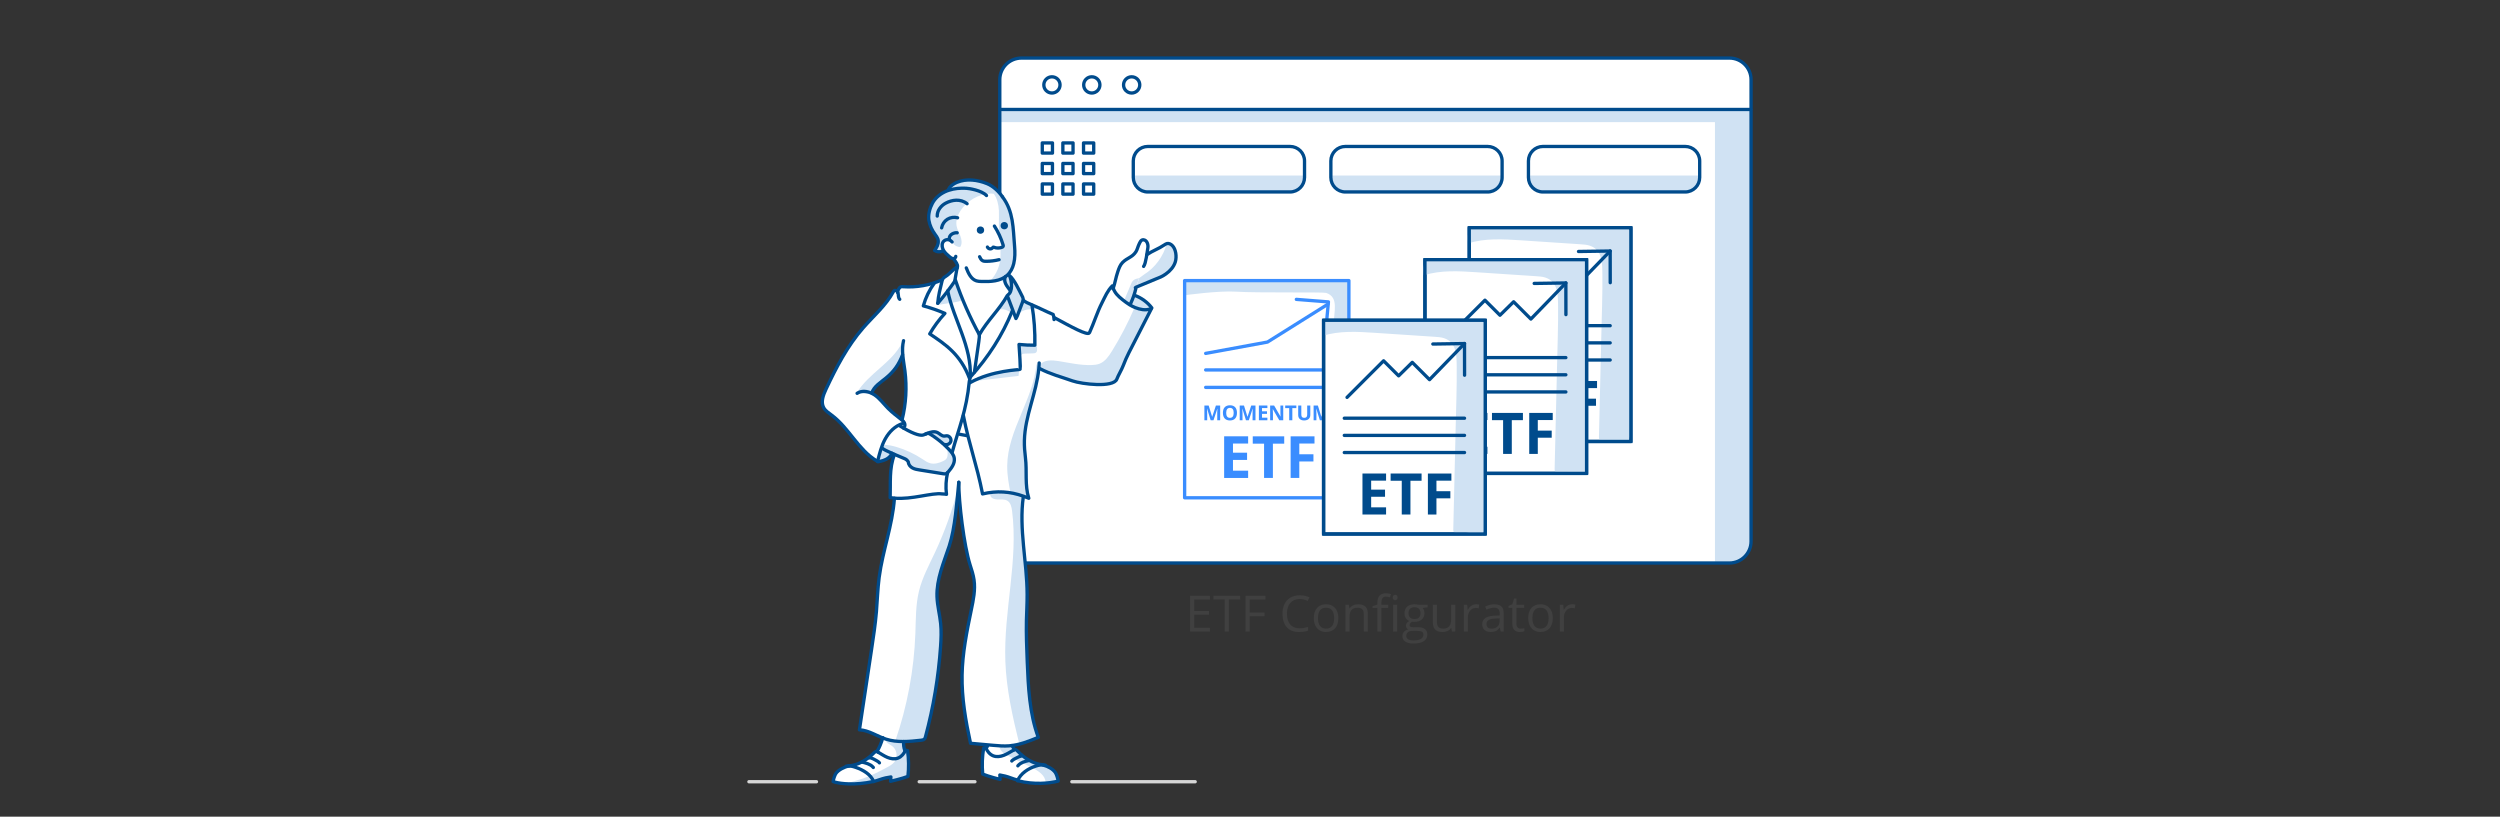 <?xml version="1.0" encoding="utf-8"?>
<!-- Generator: Adobe Illustrator 25.0.0, SVG Export Plug-In . SVG Version: 6.00 Build 0)  -->
<svg version="1.1" baseProfile="basic" id="Grafik" xmlns="http://www.w3.org/2000/svg" xmlns:xlink="http://www.w3.org/1999/xlink"
	 x="0px" y="0px" width="750px" height="245px" viewBox="0 0 750 245" xml:space="preserve">
<rect x="0" y="0" width="750" height="245" fill="#333333" stroke="none"/>
<style type="text/css">
	.st0{fill:#FFFFFF;}
	.st1{fill:none;stroke:#D7D7D7;stroke-linecap:round;stroke-linejoin:round;stroke-miterlimit:10;}
	.st2{fill:#E8F0F9;}
	.st3{fill:none;}
	.st4{fill:none;stroke:#004B8C;stroke-linecap:round;stroke-linejoin:round;stroke-miterlimit:10;}
	.st5{fill:none;stroke:#004B8C;stroke-width:2;stroke-linecap:round;stroke-linejoin:round;stroke-miterlimit:10;}
	.st6{fill:#D0E2F3;}
	.st7{fill:none;stroke:#3A8DFF;stroke-width:1.75;stroke-linecap:round;stroke-linejoin:round;}
	.st8{fill:none;stroke:#3A8DFF;stroke-width:1.75;stroke-linecap:round;stroke-linejoin:round;stroke-dasharray:0,2.959;}
	.st9{fill:none;stroke:#3A8DFF;stroke-miterlimit:10;}
	.st10{fill:none;stroke:#3A8DFF;stroke-width:1.75;stroke-linecap:round;stroke-linejoin:round;stroke-dasharray:0,2.9;}
	.st11{fill:#004B8C;}
	.st12{fill:none;stroke:#3A8DFF;stroke-linecap:round;stroke-linejoin:round;}
	.st13{fill:none;stroke:#3A8DFF;stroke-linecap:round;stroke-linejoin:round;stroke-dasharray:0.01,1.755;}
	.st14{fill:none;stroke:#3A8DFF;stroke-linecap:round;stroke-linejoin:round;stroke-miterlimit:10;}
	.st15{fill:#3A8DFF;}
	.st16{fill:none;stroke:#3A8DFF;stroke-linecap:round;stroke-linejoin:round;stroke-dasharray:0.01,1.754;}
	.st17{fill:none;stroke:#3A8DFF;stroke-linecap:round;stroke-linejoin:round;stroke-dasharray:0,1.688;}
	.st18{fill:none;stroke:#3A8DFF;stroke-linecap:round;stroke-linejoin:round;stroke-dasharray:0.011,1.869;}
	.st19{fill:none;stroke:#3A8DFF;stroke-linecap:round;stroke-linejoin:round;stroke-dasharray:0.01,1.802;}
	.st20{fill:none;stroke:#3A8DFF;stroke-linecap:round;stroke-linejoin:round;stroke-dasharray:0,1.685;}
	.st21{fill:none;stroke:#3A8DFF;stroke-linecap:round;stroke-linejoin:round;stroke-dasharray:0,1.733;}
	.st22{fill:none;stroke:#3A8DFF;stroke-linecap:round;stroke-linejoin:round;stroke-dasharray:0,1.731;}
	.st23{fill:none;stroke:#3A8DFF;stroke-linecap:round;stroke-linejoin:round;stroke-dasharray:0,1.689;}
	.st24{fill:none;stroke:#3A8DFF;stroke-linecap:round;stroke-linejoin:round;stroke-dasharray:0.011,1.939;}
	.st25{fill:none;stroke:#3A8DFF;stroke-linecap:round;stroke-linejoin:round;stroke-dasharray:0,1.684;}
	.st26{fill:none;stroke:#3A8DFF;stroke-linecap:round;stroke-linejoin:round;stroke-dasharray:0,1.749;}
	.st27{fill:none;stroke:#3A8DFF;stroke-linecap:round;stroke-linejoin:round;stroke-dasharray:0.011,2.009;}
	.st28{fill:none;stroke:#3A8DFF;stroke-linecap:round;stroke-linejoin:round;stroke-dasharray:0.01,1.762;}
	.st29{fill:none;stroke:#3A8DFF;stroke-linecap:round;stroke-linejoin:round;stroke-dasharray:0,1.716;}
	.st30{fill:none;stroke:#3A8DFF;stroke-linecap:round;stroke-linejoin:round;stroke-dasharray:0,1.738;}
	.st31{fill:none;stroke:#3A8DFF;stroke-linecap:round;stroke-linejoin:round;stroke-dasharray:0,1.693;}
	.st32{fill:none;stroke:#3A8DFF;stroke-linecap:round;stroke-linejoin:round;stroke-dasharray:0.011,1.895;}
	.st33{fill:none;stroke:#3A8DFF;stroke-linecap:round;stroke-linejoin:round;stroke-dasharray:0.011,1.843;}
	.st34{fill:none;stroke:#3A8DFF;stroke-linecap:round;stroke-linejoin:round;stroke-dasharray:0.01,1.755;}
	.st35{fill:none;stroke:#3A8DFF;stroke-linecap:round;stroke-linejoin:round;stroke-dasharray:0,1.474;}
	.st36{fill:none;stroke:#3A8DFF;stroke-linecap:round;stroke-linejoin:round;stroke-dasharray:0,1.72;}
	.st37{fill:none;stroke:#3A8DFF;stroke-linecap:round;stroke-linejoin:round;stroke-dasharray:0,1.66;}
	.st38{fill:none;stroke:#3A8DFF;stroke-linecap:round;stroke-linejoin:round;stroke-dasharray:0,1.69;}
	.st39{fill:none;stroke:#3A8DFF;stroke-linecap:round;stroke-linejoin:round;stroke-dasharray:0.011,1.835;}
	.st40{fill:none;stroke:#3A8DFF;stroke-linecap:round;stroke-linejoin:round;stroke-dasharray:0,1.653;}
	.st41{fill:none;stroke:#3A8DFF;stroke-linecap:round;stroke-linejoin:round;stroke-dasharray:0,1.67;}
	.st42{fill:none;stroke:#3A8DFF;stroke-linecap:round;stroke-linejoin:round;stroke-dasharray:0.01,1.809;}
	.st43{fill:none;stroke:#3A8DFF;stroke-linecap:round;stroke-linejoin:round;stroke-dasharray:0.011,1.88;}
	.st44{fill:none;stroke:#3A8DFF;stroke-linecap:round;stroke-linejoin:round;stroke-dasharray:0,1.582;}
	.st45{fill:none;stroke:#3A8DFF;stroke-linecap:round;stroke-linejoin:round;stroke-dasharray:0.01,1.825;}
	.st46{fill:none;stroke:#3A8DFF;stroke-linecap:round;stroke-linejoin:round;stroke-dasharray:0.011,1.907;}
	.st47{fill:none;stroke:#3A8DFF;stroke-linecap:round;stroke-linejoin:round;stroke-dasharray:0,1.725;}
	.st48{fill:none;stroke:#3A8DFF;stroke-linecap:round;stroke-linejoin:round;stroke-dasharray:0.01,1.775;}
	.st49{fill:none;stroke:#3A8DFF;stroke-linecap:round;stroke-linejoin:round;stroke-dasharray:0.011,1.901;}
	.st50{fill:none;stroke:#3A8DFF;stroke-linecap:round;stroke-linejoin:round;stroke-dasharray:0.01,1.762;}
	.st51{fill:none;stroke:#3A8DFF;stroke-linecap:round;stroke-linejoin:round;stroke-dasharray:0,1.59;}
	.st52{fill:none;stroke:#3A8DFF;stroke-linecap:round;stroke-linejoin:round;stroke-dasharray:0,1.718;}
	.st53{fill:none;stroke:#3A8DFF;stroke-linecap:round;stroke-linejoin:round;stroke-dasharray:0,1.582;}
	.st54{fill:#004B8C;stroke:#004B8C;stroke-width:0.5;stroke-miterlimit:10;}
	.st55{fill:#156CC4;stroke:#004B8C;stroke-width:0.5;stroke-miterlimit:10;}
	.st56{fill:#003554;stroke:#004B8C;stroke-width:0.5;stroke-miterlimit:10;}
	.st57{fill:#404040;}
	.st58{fill:none;stroke:#3A8DFF;stroke-width:1.25;stroke-linecap:round;stroke-linejoin:round;}
	.st59{fill:none;stroke:#3A8DFF;stroke-width:1.25;stroke-linecap:round;stroke-linejoin:round;stroke-dasharray:1.992,3.485;}
	.st60{fill:none;stroke:#3A8DFF;stroke-width:1.25;stroke-linecap:round;stroke-linejoin:round;stroke-dasharray:2.033,3.558;}
	.st61{fill:none;stroke:#3A8DFF;stroke-width:1.25;stroke-linecap:round;stroke-linejoin:round;stroke-dasharray:1.992,3.485;}
	.st62{fill:none;stroke:#3A8DFF;stroke-width:1.25;stroke-linecap:round;stroke-linejoin:round;stroke-dasharray:2.148,3.758;}
	.st63{fill:none;stroke:#3A8DFF;stroke-width:1.25;stroke-linecap:round;stroke-linejoin:round;stroke-dasharray:2.148,3.758;}
	.st64{fill:none;stroke:#004B8C;stroke-miterlimit:10;}
	.st65{fill:#FFFFFF;stroke:#004B8C;stroke-miterlimit:10;}
	.st66{fill:none;stroke:#D7D7D7;stroke-miterlimit:10;}
	.st67{fill:none;stroke:#D7D7D7;stroke-width:2;stroke-miterlimit:10;}
	.st68{fill:#929292;}
	.st69{fill:none;stroke:#004B8C;stroke-width:2;stroke-miterlimit:10;}
	.st70{fill:none;stroke:#3A8DFF;stroke-linecap:round;stroke-linejoin:round;stroke-dasharray:0,2.031;}
	.st71{fill:none;stroke:#3A8DFF;stroke-linecap:round;stroke-linejoin:round;stroke-dasharray:0,2.022;}
	.st72{fill:none;stroke:#3A8DFF;stroke-linecap:round;stroke-linejoin:round;stroke-dasharray:0,2.009;}
	.st73{fill:#FFFFFF;stroke:#3A8DFF;stroke-miterlimit:10;}
	.st74{fill:#9CC6FF;}
	.st75{fill:none;stroke:#3A8DFF;stroke-linecap:round;stroke-linejoin:round;stroke-dasharray:0,1.971;}
	.st76{fill:none;stroke:#3A8DFF;stroke-linecap:round;stroke-linejoin:round;stroke-dasharray:0,1.977;}
	.st77{fill:none;stroke:#3A8DFF;stroke-linecap:round;stroke-linejoin:round;stroke-dasharray:0,2.026;}
	.st78{fill:none;stroke:#3A8DFF;stroke-linecap:round;stroke-linejoin:round;stroke-dasharray:0,2.085;}
	.st79{fill:none;stroke:#3A8DFF;stroke-width:2;stroke-linecap:round;stroke-linejoin:round;stroke-miterlimit:10;}
	.st80{fill:none;stroke:#004B8C;stroke-width:2;stroke-linecap:round;stroke-miterlimit:10;}
	.st81{fill:none;stroke:#3A8DFF;stroke-width:2;stroke-linecap:round;stroke-miterlimit:10;}
	.st82{fill:#FFFFFF;stroke:#004B8C;stroke-linecap:round;stroke-linejoin:round;stroke-miterlimit:10;}
	.st83{fill:#3A8DFF;stroke:#004B8C;stroke-linecap:round;stroke-linejoin:round;stroke-miterlimit:10;}
	.st84{fill:#D7D7D7;}
	.st85{fill:none;stroke:#3A8DFF;stroke-linecap:round;stroke-miterlimit:10;}
	.st86{fill:none;stroke:#004B8C;stroke-linecap:round;stroke-linejoin:round;}
</style>
<g>
	<path class="st0" d="M518.173,168.904h-211.25c-3.927,0-7.111-3.184-7.111-7.111V23.913c0-3.587,2.908-6.495,6.495-6.495h212.395
		c3.587,0,6.495,2.908,6.495,6.495v137.968C525.196,165.76,522.052,168.904,518.173,168.904z"/>
	<path class="st6" d="M514.486,168.528h4.553c3.401,0,6.158-2.757,6.158-6.158V35.759h-10.711V168.528z"/>
	<path class="st6" d="M506.274,57.518h-44.217c-1.972,0-3.57-1.598-3.57-3.57v-1.292h51.358v1.292
		C509.845,55.919,508.246,57.518,506.274,57.518z"/>
	<path class="st6" d="M447.073,57.518h-44.217c-1.972,0-3.57-1.598-3.57-3.57v-1.292h51.358v1.292
		C450.643,55.919,449.044,57.518,447.073,57.518z"/>
	<path class="st6" d="M387.623,57.518h-44.217c-1.972,0-3.57-1.598-3.57-3.57v-1.292h51.358v1.292
		C391.194,55.919,389.595,57.518,387.623,57.518z"/>
	<rect x="300.297" y="32.735" class="st6" width="224.906" height="3.905"/>
	<path class="st4" d="M518.825,168.904H306.43c-3.587,0-6.495-2.908-6.495-6.495V23.913c0-3.587,2.908-6.495,6.495-6.495h212.395
		c3.587,0,6.495,2.908,6.495,6.495V162.41C525.32,165.997,522.412,168.904,518.825,168.904z"/>
	<circle class="st4" cx="315.58" cy="25.474" r="2.433"/>
	<circle class="st4" cx="327.539" cy="25.474" r="2.433"/>
	<circle class="st4" cx="339.498" cy="25.474" r="2.433"/>
	<line class="st4" x1="300.403" y1="32.834" x2="525.235" y2="32.834"/>
	<path class="st64" d="M446.277,57.59h-42.666c-2.404,0-4.353-1.949-4.353-4.353v-4.944c0-2.404,1.949-4.353,4.353-4.353h42.666
		c2.404,0,4.353,1.949,4.353,4.353v4.944C450.63,55.641,448.681,57.59,446.277,57.59z"/>
	<path class="st64" d="M505.551,57.59h-42.666c-2.404,0-4.353-1.949-4.353-4.353v-4.944c0-2.404,1.949-4.353,4.353-4.353h42.666
		c2.404,0,4.353,1.949,4.353,4.353v4.944C509.904,55.641,507.955,57.59,505.551,57.59z"/>
	<g>
		<rect x="312.686" y="42.875" class="st4" width="3.053" height="3.053"/>
		<rect x="318.859" y="42.875" class="st4" width="3.053" height="3.053"/>
		<rect x="325.06" y="42.875" class="st4" width="3.053" height="3.053"/>
		<rect x="312.686" y="49.031" class="st4" width="3.053" height="3.053"/>
		<rect x="318.859" y="49.031" class="st4" width="3.053" height="3.053"/>
		<rect x="325.06" y="49.031" class="st4" width="3.053" height="3.053"/>
		<rect x="312.686" y="55.188" class="st4" width="3.053" height="3.053"/>
		<rect x="318.859" y="55.188" class="st4" width="3.053" height="3.053"/>
		<rect x="325.06" y="55.188" class="st4" width="3.053" height="3.053"/>
	</g>
	<path class="st64" d="M387.003,57.59h-42.666c-2.404,0-4.353-1.949-4.353-4.353v-4.944c0-2.404,1.949-4.353,4.353-4.353h42.666
		c2.404,0,4.353,1.949,4.353,4.353v4.944C391.356,55.641,389.407,57.59,387.003,57.59z"/>
</g>
<g>
	<path class="st57" d="M362.992,189.453h-5.969v-10.708h5.969v1.106h-4.724v3.449h4.438v1.099h-4.438v3.94h4.724V189.453z"/>
	<path class="st57" d="M368.661,189.453h-1.245v-9.602h-3.391v-1.106h8.027v1.106h-3.391V189.453z"/>
	<path class="st57" d="M374.909,189.453h-1.245v-10.708h5.969v1.106h-4.724v3.918h4.438v1.105h-4.438V189.453z"/>
	<path class="st57" d="M389.887,179.705c-1.177,0-2.106,0.392-2.787,1.175c-0.682,0.784-1.022,1.856-1.022,3.22
		c0,1.401,0.328,2.483,0.985,3.248c0.657,0.764,1.593,1.146,2.809,1.146c0.747,0,1.599-0.135,2.556-0.403v1.091
		c-0.742,0.279-1.658,0.418-2.747,0.418c-1.577,0-2.794-0.479-3.651-1.436c-0.857-0.957-1.286-2.316-1.286-4.08
		c0-1.103,0.206-2.069,0.619-2.9c0.413-0.829,1.008-1.469,1.787-1.918s1.696-0.674,2.75-0.674c1.123,0,2.104,0.205,2.944,0.615
		l-0.527,1.068C391.508,179.894,390.697,179.705,389.887,179.705z"/>
	<path class="st57" d="M401.511,185.431c0,1.31-0.33,2.331-0.989,3.065c-0.659,0.735-1.569,1.103-2.731,1.103
		c-0.718,0-1.355-0.168-1.912-0.506c-0.557-0.336-0.986-0.82-1.289-1.449c-0.303-0.631-0.454-1.367-0.454-2.213
		c0-1.308,0.327-2.327,0.981-3.058c0.654-0.729,1.562-1.095,2.725-1.095c1.123,0,2.016,0.373,2.678,1.121
		C401.18,183.146,401.511,184.158,401.511,185.431z M395.395,185.431c0,1.025,0.205,1.808,0.615,2.344
		c0.41,0.538,1.014,0.807,1.81,0.807s1.399-0.268,1.812-0.803c0.412-0.534,0.619-1.316,0.619-2.348c0-1.02-0.207-1.795-0.619-2.325
		c-0.413-0.529-1.021-0.794-1.827-0.794c-0.796,0-1.397,0.261-1.802,0.783S395.395,184.397,395.395,185.431z"/>
	<path class="st57" d="M409.135,189.453v-5.193c0-0.653-0.148-1.143-0.446-1.465s-0.765-0.482-1.399-0.482
		c-0.84,0-1.455,0.227-1.846,0.681s-0.586,1.204-0.586,2.249v4.211h-1.216v-8.027h0.989l0.197,1.099h0.059
		c0.249-0.396,0.599-0.702,1.048-0.919c0.449-0.218,0.949-0.326,1.501-0.326c0.967,0,1.694,0.233,2.183,0.699
		c0.488,0.467,0.732,1.213,0.732,2.238v5.236H409.135z"/>
	<path class="st57" d="M416.467,182.371h-2.044v7.082h-1.216v-7.082h-1.436v-0.55l1.436-0.439v-0.446
		c0-1.973,0.862-2.959,2.586-2.959c0.425,0,0.923,0.085,1.494,0.256l-0.315,0.975c-0.469-0.151-0.869-0.228-1.201-0.228
		c-0.459,0-0.798,0.152-1.018,0.458c-0.22,0.305-0.33,0.795-0.33,1.469v0.52h2.044V182.371z M417.829,179.249
		c0-0.277,0.068-0.481,0.205-0.611c0.137-0.129,0.308-0.193,0.513-0.193c0.195,0,0.363,0.065,0.505,0.197s0.213,0.335,0.213,0.607
		c0,0.274-0.071,0.478-0.213,0.612c-0.142,0.134-0.31,0.201-0.505,0.201c-0.205,0-0.376-0.067-0.513-0.201
		C417.897,179.727,417.829,179.524,417.829,179.249z M419.147,189.453h-1.216v-8.027h1.216V189.453z"/>
	<path class="st57" d="M428.295,181.425v0.77l-1.486,0.176c0.137,0.171,0.259,0.394,0.366,0.67c0.107,0.275,0.161,0.587,0.161,0.934
		c0,0.786-0.269,1.414-0.806,1.883s-1.274,0.703-2.212,0.703c-0.239,0-0.464-0.02-0.674-0.059c-0.518,0.273-0.776,0.617-0.776,1.032
		c0,0.22,0.09,0.382,0.271,0.487c0.181,0.104,0.491,0.157,0.931,0.157h1.421c0.869,0,1.536,0.183,2.003,0.55
		c0.466,0.365,0.699,0.897,0.699,1.596c0,0.889-0.356,1.566-1.069,2.033c-0.713,0.466-1.753,0.699-3.12,0.699
		c-1.05,0-1.859-0.195-2.428-0.586c-0.569-0.391-0.854-0.942-0.854-1.655c0-0.488,0.156-0.911,0.469-1.267
		c0.312-0.356,0.752-0.599,1.318-0.726c-0.205-0.093-0.377-0.236-0.516-0.433c-0.14-0.194-0.209-0.422-0.209-0.681
		c0-0.293,0.078-0.55,0.234-0.769c0.156-0.221,0.402-0.433,0.739-0.638c-0.415-0.171-0.753-0.462-1.014-0.872
		c-0.262-0.41-0.393-0.879-0.393-1.406c0-0.879,0.264-1.556,0.791-2.032c0.527-0.476,1.274-0.714,2.241-0.714
		c0.42,0,0.799,0.049,1.136,0.146H428.295z M421.894,190.8c0,0.435,0.184,0.764,0.55,0.988s0.891,0.338,1.574,0.338
		c1.021,0,1.776-0.153,2.268-0.458c0.49-0.306,0.735-0.72,0.735-1.241c0-0.436-0.134-0.736-0.402-0.905
		c-0.269-0.168-0.774-0.253-1.517-0.253h-1.457c-0.552,0-0.981,0.133-1.289,0.396S421.894,190.307,421.894,190.8z M422.553,183.996
		c0,0.562,0.159,0.987,0.477,1.275s0.759,0.432,1.325,0.432c1.187,0,1.78-0.576,1.78-1.729c0-1.206-0.601-1.809-1.802-1.809
		c-0.571,0-1.011,0.153-1.318,0.461S422.553,183.391,422.553,183.996z"/>
	<path class="st57" d="M431.086,181.425v5.207c0,0.655,0.148,1.143,0.446,1.465s0.765,0.484,1.399,0.484
		c0.84,0,1.454-0.229,1.842-0.689c0.389-0.458,0.582-1.208,0.582-2.248v-4.219h1.216v8.027h-1.003l-0.176-1.076h-0.066
		c-0.249,0.395-0.595,0.698-1.036,0.908c-0.442,0.209-0.946,0.314-1.513,0.314c-0.977,0-1.708-0.231-2.193-0.695
		c-0.486-0.464-0.729-1.206-0.729-2.227v-5.252H431.086z"/>
	<path class="st57" d="M442.812,181.279c0.356,0,0.677,0.029,0.96,0.088l-0.169,1.128c-0.332-0.073-0.625-0.11-0.879-0.11
		c-0.649,0-1.205,0.264-1.666,0.791c-0.462,0.527-0.692,1.185-0.692,1.971v4.307h-1.216v-8.027h1.004l0.139,1.486h0.059
		c0.298-0.521,0.657-0.925,1.077-1.208S442.309,181.279,442.812,181.279z"/>
	<path class="st57" d="M450.209,189.453l-0.241-1.143h-0.059c-0.4,0.503-0.8,0.844-1.198,1.021c-0.397,0.179-0.895,0.268-1.49,0.268
		c-0.796,0-1.42-0.205-1.871-0.615c-0.452-0.41-0.678-0.993-0.678-1.75c0-1.621,1.297-2.471,3.89-2.549l1.362-0.045v-0.498
		c0-0.629-0.136-1.095-0.407-1.395c-0.271-0.301-0.704-0.451-1.3-0.451c-0.669,0-1.426,0.205-2.271,0.615l-0.373-0.93
		c0.396-0.215,0.828-0.383,1.3-0.506c0.471-0.121,0.943-0.183,1.417-0.183c0.957,0,1.666,0.212,2.128,0.638
		c0.461,0.424,0.692,1.105,0.692,2.043v5.479H450.209z M447.463,188.595c0.757,0,1.351-0.207,1.783-0.622
		c0.432-0.415,0.648-0.996,0.648-1.743v-0.725l-1.216,0.051c-0.967,0.034-1.664,0.185-2.092,0.45
		c-0.427,0.267-0.641,0.681-0.641,1.241c0,0.439,0.133,0.774,0.399,1.004C446.611,188.481,446.984,188.595,447.463,188.595z"/>
	<path class="st57" d="M456.208,188.595c0.215,0,0.422-0.016,0.622-0.047c0.2-0.032,0.359-0.064,0.477-0.1v0.931
		c-0.132,0.063-0.326,0.116-0.582,0.157c-0.257,0.042-0.487,0.062-0.692,0.062c-1.553,0-2.329-0.817-2.329-2.453v-4.775h-1.15
		v-0.586l1.15-0.506l0.513-1.714h0.703v1.86h2.329v0.945h-2.329v4.724c0,0.483,0.114,0.854,0.344,1.113
		S455.808,188.595,456.208,188.595z"/>
	<path class="st57" d="M465.839,185.431c0,1.31-0.329,2.331-0.988,3.065c-0.659,0.735-1.57,1.103-2.732,1.103
		c-0.718,0-1.354-0.168-1.911-0.506c-0.557-0.336-0.986-0.82-1.289-1.449c-0.303-0.631-0.454-1.367-0.454-2.213
		c0-1.308,0.327-2.327,0.981-3.058c0.654-0.729,1.562-1.095,2.725-1.095c1.123,0,2.015,0.373,2.677,1.121
		C465.508,183.146,465.839,184.158,465.839,185.431z M459.724,185.431c0,1.025,0.205,1.808,0.615,2.344
		c0.41,0.538,1.013,0.807,1.809,0.807s1.4-0.268,1.812-0.803c0.413-0.534,0.619-1.316,0.619-2.348c0-1.02-0.206-1.795-0.619-2.325
		c-0.412-0.529-1.021-0.794-1.827-0.794c-0.796,0-1.396,0.261-1.802,0.783S459.724,184.397,459.724,185.431z"/>
	<path class="st57" d="M471.633,181.279c0.356,0,0.676,0.029,0.959,0.088l-0.168,1.128c-0.332-0.073-0.625-0.11-0.879-0.11
		c-0.649,0-1.205,0.264-1.666,0.791c-0.462,0.527-0.692,1.185-0.692,1.971v4.307h-1.216v-8.027h1.003l0.14,1.486h0.059
		c0.298-0.521,0.656-0.925,1.076-1.208S471.13,181.279,471.633,181.279z"/>
</g>
<line class="st1" x1="321.561" y1="234.519" x2="358.551" y2="234.519"/>
<line class="st1" x1="224.68" y1="234.519" x2="244.937" y2="234.519"/>
<line class="st1" x1="275.763" y1="234.519" x2="292.476" y2="234.519"/>
<g>
	<rect x="440.775" y="68.327" class="st65" width="48.492" height="64.111"/>
	<g>
		<path class="st6" d="M483.32,68.327l1.576,0.139c6.051-1.22,4.219,3.023,4.23,4.351c0.128,15.514,0.257,31.028,0.385,46.543
			c0.037,4.507,0.071,9.056-0.859,13.467c-1.717-0.28-3.433-0.559-5.15-0.839c-0.226-0.037-3.445,0.067-3.608-0.094
			c-0.212-0.211-0.219-0.546-0.212-0.846c0.239-10.171,0.478-20.341,0.717-30.512c0.119-5.049,0.392-13.1,0.314-18.149
			c-0.052-3.326,0.106-7.417-3.796-8.693c-0.886-0.29-1.828-0.354-2.759-0.415c-5.974-0.396-11.948-0.792-17.923-1.188
			c-5.299-0.351-10.746-0.686-15.808,0.921c-0.204-2.531-0.107-2.108,0.287-4.616c5.496-0.36,11.01-0.457,16.515-0.291
			C465.752,68.364,474.502,68.327,483.32,68.327"/>
		<g>
			<rect x="440.775" y="68.327" class="st4" width="48.492" height="64.111"/>
			<polyline class="st4" points="447.816,91.449 458.778,80.481 463.286,84.989 467.379,80.953 472.56,86.134 483.052,75.305 			"/>
			<line class="st4" x1="446.99" y1="97.707" x2="483.052" y2="97.707"/>
			<line class="st4" x1="446.99" y1="102.853" x2="483.052" y2="102.853"/>
			<line class="st4" x1="446.99" y1="108" x2="483.052" y2="108"/>
			<polyline class="st4" points="483.069,84.801 483.052,75.305 473.556,75.449 			"/>
			<g>
				<path class="st11" d="M459.522,126.592h-7.084v-12.299h7.084v2.137h-4.476v2.7h4.164v2.137h-4.164v3.172h4.476V126.592z"/>
				<path class="st11" d="M466.832,126.592h-2.607v-10.129h-3.34v-2.17h9.287v2.17h-3.34V126.592z"/>
				<path class="st11" d="M474.631,126.592h-2.566v-12.299h7.05v2.137h-4.483v3.171h4.172v2.129h-4.172V126.592z"/>
			</g>
		</g>
	</g>
</g>
<g>
	<rect x="427.481" y="77.908" class="st65" width="48.492" height="64.111"/>
	<g>
		<path class="st6" d="M470.026,77.908l1.576,0.139c6.051-1.22,4.219,3.023,4.23,4.351c0.128,15.514,0.257,31.028,0.385,46.543
			c0.037,4.507,0.071,9.056-0.859,13.467c-1.717-0.28-3.433-0.559-5.15-0.839c-0.226-0.037-3.445,0.067-3.608-0.094
			c-0.212-0.211-0.219-0.546-0.212-0.846c0.239-10.171,0.478-20.341,0.717-30.512c0.119-5.049,0.392-13.1,0.314-18.149
			c-0.052-3.326,0.106-7.417-3.796-8.693c-0.886-0.29-1.828-0.354-2.759-0.415c-5.974-0.396-11.948-0.792-17.923-1.188
			c-5.299-0.351-10.746-0.686-15.808,0.921c-0.204-2.531-0.107-2.108,0.287-4.616c5.496-0.36,11.01-0.457,16.516-0.291
			C452.458,77.945,461.208,77.908,470.026,77.908"/>
		<g>
			<rect x="427.481" y="77.908" class="st4" width="48.492" height="64.111"/>
			<polyline class="st4" points="434.522,101.03 445.484,90.062 449.992,94.57 454.085,90.534 459.266,95.715 469.757,84.886 			"/>
			<line class="st4" x1="433.696" y1="107.288" x2="469.757" y2="107.288"/>
			<line class="st4" x1="433.696" y1="112.434" x2="469.757" y2="112.434"/>
			<line class="st4" x1="433.696" y1="117.581" x2="469.757" y2="117.581"/>
			<polyline class="st4" points="469.775,94.382 469.757,84.886 460.262,85.03 			"/>
			<g>
				<path class="st11" d="M446.229,136.174h-7.084v-12.299h7.084v2.137h-4.476v2.7h4.164v2.137h-4.164v3.172h4.476V136.174z"/>
				<path class="st11" d="M453.538,136.174h-2.607v-10.129h-3.34v-2.17h9.287v2.17h-3.34V136.174z"/>
				<path class="st11" d="M461.337,136.174h-2.566v-12.299h7.05v2.137h-4.483v3.171h4.172v2.129h-4.172V136.174z"/>
			</g>
		</g>
	</g>
</g>
<g>
	<rect id="XMLID_52_" x="355.388" y="84.179" class="st0" width="49.28" height="65.152"/>
	<path id="XMLID_51_" class="st6" d="M400.226,84.32l-44.838-0.142v4.399c0,0,10.141-1.43,15.527-1.073
		c6.071,0.402,26.024,0.072,26.925,0.366c3.965,1.296,2.252,5.832,2.305,9.212c0.08,5.131,0.12,13.695,0,18.826
		c-0.243,10.336,0.696,21.675,0.453,32.011c-0.007,0.304,0,0.645,0.215,0.859c0.165,0.164,1.849,0.552,1.849,0.552h2.005V84.179
		L400.226,84.32"/>
	<rect id="XMLID_50_" x="355.388" y="84.179" class="st14" width="49.28" height="65.152"/>
	<polyline id="XMLID_49_" class="st14" points="361.704,106.02 380.246,102.614 398.351,91.269 	"/>
	<line id="XMLID_48_" class="st14" x1="361.704" y1="110.981" x2="398.351" y2="110.981"/>
	<line id="XMLID_47_" class="st14" x1="361.704" y1="116.211" x2="398.351" y2="116.211"/>
	<polyline id="XMLID_45_" class="st14" points="397.64,100.181 398.527,90.571 388.906,89.812 	"/>
	<g id="XMLID_44_">
		<path class="st15" d="M374.44,143.389h-7.198v-12.498h7.198v2.171h-4.548v2.745h4.231v2.171h-4.231v3.224h4.548V143.389z"/>
		<path class="st15" d="M381.869,143.389h-2.65v-10.293h-3.394v-2.205h9.438v2.205h-3.395V143.389z"/>
		<path class="st15" d="M389.794,143.389h-2.607v-12.498h7.164v2.171h-4.557v3.224h4.24v2.162h-4.24V143.389z"/>
	</g>
	<g id="XMLID_41_">
		<path class="st15" d="M363.192,126.079l-1.065-3.473H362.1c0.038,0.706,0.058,1.178,0.058,1.414v2.059h-0.839v-4.426h1.278
			l1.047,3.384h0.019l1.111-3.384h1.277v4.426h-0.875v-2.096c0-0.099,0.001-0.213,0.004-0.342c0.004-0.129,0.018-0.473,0.041-1.029
			h-0.027l-1.141,3.467H363.192z"/>
		<path class="st15" d="M371.089,123.859c0,0.733-0.182,1.296-0.545,1.689s-0.884,0.591-1.562,0.591
			c-0.678,0-1.198-0.197-1.562-0.591s-0.545-0.958-0.545-1.695s0.182-1.3,0.546-1.688c0.364-0.389,0.887-0.583,1.567-0.583
			c0.68,0,1.2,0.195,1.561,0.588C370.909,122.561,371.089,123.124,371.089,123.859z M367.858,123.859
			c0,0.495,0.094,0.867,0.282,1.117c0.188,0.251,0.468,0.376,0.841,0.376c0.749,0,1.124-0.498,1.124-1.493
			c0-0.997-0.373-1.495-1.117-1.495c-0.374,0-0.655,0.125-0.845,0.377C367.954,122.992,367.858,123.365,367.858,123.859z"/>
		<path class="st15" d="M373.787,126.079l-1.065-3.473h-0.027c0.038,0.706,0.058,1.178,0.058,1.414v2.059h-0.839v-4.426h1.278
			l1.047,3.384h0.019l1.111-3.384h1.277v4.426h-0.875v-2.096c0-0.099,0.001-0.213,0.004-0.342c0.004-0.129,0.018-0.473,0.041-1.029
			h-0.027l-1.141,3.467H373.787z"/>
		<path class="st15" d="M380.215,126.079h-2.55v-4.426h2.55v0.768h-1.611v0.973h1.499v0.769h-1.499v1.142h1.611V126.079z"/>
		<path class="st15" d="M384.972,126.079h-1.192l-1.926-3.349h-0.027c0.038,0.591,0.058,1.013,0.058,1.265v2.084h-0.839v-4.426
			h1.184l1.923,3.314h0.021c-0.03-0.575-0.046-0.982-0.046-1.221v-2.094h0.845V126.079z"/>
		<path class="st15" d="M387.7,126.079h-0.938v-3.646h-1.202v-0.78h3.343v0.78H387.7V126.079z"/>
		<path class="st15" d="M393.093,121.653v2.863c0,0.326-0.073,0.613-0.219,0.859c-0.146,0.246-0.358,0.436-0.635,0.566
			s-0.604,0.197-0.98,0.197c-0.569,0-1.012-0.146-1.326-0.438c-0.314-0.292-0.473-0.691-0.473-1.197v-2.852h0.936v2.709
			c0,0.341,0.069,0.592,0.206,0.75c0.138,0.16,0.364,0.24,0.682,0.24c0.307,0,0.529-0.08,0.667-0.241
			c0.139-0.161,0.208-0.412,0.208-0.755v-2.703H393.093z"/>
		<path class="st15" d="M395.957,126.079l-1.065-3.473h-0.027c0.038,0.706,0.058,1.178,0.058,1.414v2.059h-0.839v-4.426h1.278
			l1.047,3.384h0.019l1.111-3.384h1.277v4.426h-0.875v-2.096c0-0.099,0.001-0.213,0.004-0.342c0.004-0.129,0.018-0.473,0.041-1.029
			h-0.027l-1.141,3.467H395.957z"/>
	</g>
</g>
<g>
	<rect x="397.075" y="96.087" class="st65" width="48.492" height="64.111"/>
	<g>
		<path class="st6" d="M439.62,96.087l1.576,0.139c6.051-1.22,4.219,3.023,4.23,4.351c0.128,15.514,0.257,31.028,0.385,46.543
			c0.037,4.507,0.071,9.056-0.859,13.467c-1.717-0.28-3.433-0.559-5.15-0.839c-0.226-0.037-3.445,0.067-3.608-0.094
			c-0.212-0.211-0.219-0.546-0.212-0.846c0.239-10.171,0.478-20.341,0.717-30.512c0.119-5.049,0.392-13.1,0.314-18.149
			c-0.052-3.326,0.106-7.417-3.796-8.693c-0.886-0.29-1.828-0.354-2.759-0.415c-5.974-0.396-11.948-0.792-17.923-1.188
			c-5.299-0.351-10.746-0.686-15.808,0.921c-0.204-2.531-0.107-2.108,0.287-4.616c5.496-0.36,11.01-0.457,16.515-0.291
			C422.053,96.124,430.803,96.087,439.62,96.087"/>
		<g>
			<rect x="397.075" y="96.087" class="st4" width="48.492" height="64.111"/>
			<polyline class="st4" points="404.116,119.209 415.079,108.241 419.587,112.749 423.679,108.713 428.86,113.894 439.352,103.065 
							"/>
			<line class="st4" x1="403.29" y1="125.467" x2="439.352" y2="125.467"/>
			<line class="st4" x1="403.29" y1="130.613" x2="439.352" y2="130.613"/>
			<line class="st4" x1="403.29" y1="135.76" x2="439.352" y2="135.76"/>
			<polyline class="st4" points="439.37,112.561 439.352,103.065 429.857,103.209 			"/>
			<g>
				<path class="st11" d="M415.823,154.354h-7.084v-12.299h7.084v2.137h-4.476v2.7h4.164v2.137h-4.164v3.172h4.476V154.354z"/>
				<path class="st11" d="M423.133,154.354h-2.607v-10.129h-3.34v-2.17h9.287v2.17h-3.34V154.354z"/>
				<path class="st11" d="M430.932,154.354h-2.566v-12.299h7.05v2.137h-4.483v3.171h4.172v2.129h-4.172V154.354z"/>
			</g>
		</g>
	</g>
</g>
<g>
	<path class="st6" d="M278.153,130.028c0.07-0.012,0.14-0.013,0.21-0.015c0.33,0.013,0.624,0.186,0.898,0.36
		c1.43,0.909,2.783,1.939,4.039,3.092l0.098-0.112c0.755,0.233,1.685-0.237,1.868-1.011c0.183-0.764-0.486-1.64-1.275-1.602
		c-0.23,0.005-0.458,0.08-0.698,0.085c-0.79,0.027-1.356-0.72-2.064-1.065C280.278,129.302,279.164,129.606,278.153,130.028z"/>
	<path class="st0" d="M278.153,130.028c-0.349,0.058-0.674,0.285-1.021,0.422c-0.783,0.327-2.53,0.025-6.025-1.998l0.288-0.546
		c0.161-0.404,0.07-0.892-0.207-1.216l-0.05,0.011c0.012,0.07-0.007,0.14-0.056,0.201c-0.068,0.092-0.197,0.134-0.306,0.167
		c-2.275,0.7-4.065,2.53-5.21,4.615c-1.135,2.055-1.715,4.369-2.265,6.651c-0.009,0.03-0.009,0.05-0.018,0.08l0.73-0.006
		c0.627-0.134,1.234-0.307,1.797-0.6c0.742-0.376,1.409-0.971,1.742-1.749l0.038-0.081c0.253,0.114,0.505,0.219,0.757,0.333
		c1.353,0.58,2.655,1.112,3.059,1.293c0.889,0.381,1.103,1.046,1.103,1.046c0.036,0.739,0.591,1.387,1.249,1.743
		s1.411,0.479,2.144,0.593c2.339,0.379,4.668,0.758,7.006,1.127c0.301,0.053,0.612,0.097,0.9-0.01
		c0.278-0.096,0.483-0.341,0.678-0.565c0.995-1.152,2.005-2.525,1.802-4.03c-0.143-1.057-0.873-1.931-1.609-2.695
		c-0.45-0.47-0.91-0.92-1.38-1.35c-1.256-1.153-2.608-2.183-4.039-3.092c-0.274-0.174-0.568-0.348-0.898-0.36
		C278.293,130.015,278.223,130.017,278.153,130.028z"/>
	<path class="st0" d="M339.701,90.291c0.143-1.129,0.381-2.245,0.711-3.334c0.118-0.389,0.259-0.793,0.56-1.066
		c0.191-0.173,0.431-0.279,0.649-0.415c0.854-0.531,1.342-1.48,1.759-2.395c0.337-0.74,0.652-1.617,0.267-2.333
		c-0.268-0.498-0.82-0.782-1.372-0.904c-1.028-0.227-2.12,0.015-3.052,0.504c-0.932,0.489-1.722,1.21-2.444,1.976
		c-0.924,0.981-1.756,2.049-2.48,3.186c-0.301,0.472-0.589,1.069-0.33,1.566c0.202,0.387,0.663,0.552,1.089,0.648
		c1.58,0.353,3.269,0.199,4.759-0.434"/>
	<path class="st0" d="M295.705,224.301l0.218,0.096c0.84-1.883,0.185-3.271,0.207-5.364l0.031-0.153
		c2.06,0.503,4.038,0.461,6.25-0.073l0.011,0.033c0.128,1.96,0.52,4.147,1.819,5.823l0.274,0.215
		c0.348-0.003,0.612,0.277,0.842,0.526c1.956,2.095,4.548,3.714,7.421,4.034l0.273,0.117c1.319,0.346,2.805,1.116,3.566,2.231
		c0.375,0.563,0.758,1.867,0.819,2.531l-0.857,0.216c-1.432,0.309-6.164,1.031-11.308-0.334l-0.1-0.206
		c-1.188-0.282-2.422-0.869-3.61-1.163c-0.425-0.105-1.612-0.333-1.612-0.333l0.089,1.329c0,0-3.607-0.912-5.223-1.604
		c-0.244-2.613-0.151-5.251,0.28-7.827L295.705,224.301z"/>
	<path class="st0" d="M272.372,232.915c0.297-2.564,0.26-5.179-0.11-7.737l-0.593-0.102l-0.214,0.077
		c-0.783-1.919-0.152-4.422-0.13-6.488l0-0.043c-1.874-0.175-3.6-0.524-5.133-1.057l-0.837,0.256
		c0.153,2.366-1.284,6.115-2.153,7.426l-0.03,0.269c-0.065-0.032-0.14-0.052-0.216-0.062c-0.345-0.029-0.633,0.243-0.867,0.493
		c-1.033,1.054-2.24,1.981-3.557,2.661c-1.21,0.615-2.519,1.037-3.884,1.158c-1.31,0.314-3.066,1.15-3.852,2.234
		c-0.382,0.542-0.789,1.827-0.858,2.473l0.831,0.239c1.413,0.33,5.455,0.979,11.308-0.275c1.181-0.259,2.413-0.81,3.595-1.069
		c0.43-0.09,1.601-0.285,1.601-0.285l-0.105,1.303C267.167,234.388,270.754,233.566,272.372,232.915z"/>
	<g>
		<path class="st0" d="M261.495,117.971l0.028-0.071c0.667-1.975,2.632-3.148,4.243-4.474c2.398-1.953,3.921-4.107,5.008-7.001
			l0.06-0.001c0.135,1.617,0.441,3.251,0.647,4.867c0.617,4.868,0.336,9.855-0.85,14.612l-0.068,0.092
			c-1.415-1.129-2.879-2.207-4.148-3.49c-1.32-1.341-2.445-2.917-3.989-3.993C262.132,118.307,261.818,118.124,261.495,117.971z
			 M307.043,148.859c0.534,0.178,1.059,0.387,1.594,0.615c-1.247-3.954-0.497-8.051-1.007-12.171
			c-0.207-1.686-0.354-3.393-0.312-5.104c0.174-7.556,3.639-14.213,4.327-21.64l0.291,0.024c3.329,1.727,6.288,2.437,9.827,3.69
			c2.691,0.951,12.286,2.131,13.285-0.539c0.419-1.128,1.567-2.936,1.929-4.084c0.419-1.334,1.059-2.592,1.688-3.832
			c2.222-4.382,6.763-13.218,6.763-13.218s-0.28,0.051-0.407,0.095c-1.444,0.481-3.001,0.155-4.419-0.402
			c-0.59-0.235-1.159-0.528-1.701-0.851c-0.75-0.461-1.471-0.998-2.159-1.551c-1.316-1.049-2.374-2.07-2.824-3.611
			c-0.052-0.154-0.094-0.326-0.127-0.493l-0.107-0.013c-1.459,1.478-2.117,3.16-3.059,5.005c-1.543,3.032-2.394,6.013-3.784,9.038
			c-0.474,1.041-5.722-1.928-10.51-4.504l-0.16,0.024c-0.037-0.339-0.115-0.678-0.232-1.005c-2.049-0.835-4.609-2.169-6.658-3.005
			c-0.797-0.333-1.615-0.665-2.268-1.231l-0.09-0.018c-0.045,0.221-0.12,0.443-0.205,0.665c-0.501,1.321-1.002,2.653-1.503,3.974
			c-0.104,0.272-0.432,0.84-0.432,0.84c-0.777-2.123-1.825-4.771-2.602-6.885c-2.29,4.121-6.084,7.625-8.374,11.746
			c-2.845-5.229-5.256-10.707-7.17-16.357c-0.049,0.061-0.087,0.132-0.136,0.193c-1.589,2.325-3.301,4.563-5.144,6.704l-0.031-0.029
			c0.206-2.445,0.68-4.096,1.248-6.479c0.027-0.141,0.064-0.281,0.101-0.412l-0.121-0.047c-3.616,1.58-7.602,2.287-11.538,2.024
			c-0.28-0.014-0.561-0.038-0.819,0.058c-0.407,0.139-0.916,1.1-0.906,1.58c-0.249-0.415-0.706-0.715-1.06-0.427
			c-0.118,0.083-0.185,0.214-0.253,0.346c-2.26,4.121-5.933,7.242-9.026,10.781c-4.722,5.425-8.091,11.88-11.149,18.399
			c-0.822,1.758-1.626,3.857-0.688,5.566c0.531,0.959,1.505,1.567,2.389,2.228c5.165,3.838,7.98,10.388,13.494,13.717l0.302,0.073
			c0.55-2.283,1.129-4.596,2.265-6.651c1.145-2.086,2.935-3.915,5.21-4.615c0.109-0.032,0.238-0.075,0.306-0.167
			c0.049-0.061,0.067-0.132,0.056-0.201l0.05-0.011c0.277,0.324,0.368,0.812,0.207,1.216l-0.288,0.546
			c3.495,2.024,5.242,2.326,6.025,1.998c0.347-0.138,0.672-0.365,1.021-0.422c1.011-0.422,2.125-0.727,3.075-0.267
			c0.708,0.345,1.274,1.092,2.064,1.065c0.24-0.005,0.468-0.08,0.698-0.085c0.789-0.037,1.459,0.838,1.275,1.602
			c-0.183,0.774-1.113,1.245-1.868,1.011l-0.098,0.112c0.47,0.43,0.93,0.88,1.38,1.35c0.737,0.764,1.466,1.638,1.609,2.695
			c0.203,1.506-0.807,2.878-1.802,4.03c-0.195,0.224-0.4,0.469-0.678,0.565c-0.288,0.106-0.599,0.063-0.9,0.01
			c-2.339-0.369-4.668-0.748-7.006-1.127c-0.733-0.114-1.486-0.237-2.144-0.593s-1.212-1.004-1.249-1.743
			c0,0-0.215-0.665-1.103-1.046c-0.404-0.181-1.706-0.713-3.059-1.293l0,0.01c-1.678,4.218-1.128,8.777-1.296,12.962
			c0.422,0.081,0.843,0.132,1.274,0.162l0.001,0.04c-0.59,8.235-3.5,15.56-4.581,23.736c-0.445,3.421-0.539,6.873-0.824,10.301
			c-0.327,3.778-0.885,7.521-1.453,11.275c-1.214,8.049-2.428,16.097-3.641,24.146c2.823,0.128,5.273,1.925,7.963,2.796
			c3.365,1.086,6.997,0.717,10.51,0.33c0.359-0.038,0.748-0.096,1.013-0.352c0.196-0.194,0.28-0.476,0.344-0.748
			c2.377-8.844,3.888-17.92,4.518-27.066c0.15-2.274,0.25-4.567,0.02-6.832c-0.269-2.705-1.008-5.359-1.097-8.068
			c-0.184-5.207,1.998-10.166,3.639-15.113c1.82-5.481,2.325-13.474,2.9-19.208c-0.031,5.882,1.568,19.03,3.362,24.702
			c0.483,1.51,0.986,3.019,1.211,4.575c0.435,2.981-0.198,6.006-0.814,8.96c-1.348,6.481-2.656,13.001-2.771,19.605
			c-0.119,6.884,1.071,13.72,2.529,20.459c2.235,0.201,4.47,0.402,6.705,0.603c1.624,0.144,3.267,0.288,4.885,0.163
			c3.056-0.237,5.921-1.39,8.736-2.542c-2.659-7.243-2.991-15.048-3.309-22.713c-0.16-4.117-0.331-8.245-0.241-12.368
			c0.063-2.602,0.226-5.206,0.209-7.816c-0.035-9.792-2.5-19.6-1.143-29.322L307.043,148.859z M281.327,90.929l0.031,0.029
			c1.844-2.141,3.555-4.379,5.144-6.704l-0.051-0.039c0.196-1.085,0.479-2.801,0.675-3.886l0.05,0.009
			c0.028-0.091,0.056-0.191,0.074-0.292l-0.1-0.018c-0.938,0.571-2.401,2.253-3.339,2.814c-0.365,0.228-0.74,0.466-0.962,0.831
			c-0.068,0.112-0.125,0.233-0.172,0.364c-0.037,0.131-0.074,0.272-0.101,0.412C282.007,86.833,281.533,88.484,281.327,90.929z
			 M284.676,57.072c-0.202,0.059-0.41,0.13-0.606,0.209c-1.811,0.718-3.441,1.986-4.353,3.712c-0.789,1.471-1.313,3.416-1.058,5.071
			c0.265,1.652,0.956,2.982,1.927,4.344c0.277,0.377,0.576,0.759,0.747,1.199c0.346,0.899,0.043,1.998-0.481,2.808
			c-0.128,0.204-0.464,0.73-0.464,0.73s0.438,0.216,0.594,0.285c0.42,0.19,1.52,0.139,1.839-0.194l0.266-0.088
			c0.429,0.718,1.082,1.277,1.723,1.83c0.316,0.262,0.648,0.54,1.06,0.596c0.107,0.01,0.218-0.001,0.324-0.032l0.091,0.348
			c0.372,0.631,1.108,1.446,0.963,2.159c-0.018,0.1-0.046,0.201-0.074,0.292l-0.05-0.009c-0.196,1.085-0.479,2.801-0.675,3.886
			l0.051,0.039c0.049-0.061,0.087-0.132,0.136-0.193c1.914,5.649,4.325,11.128,7.17,16.357c2.29-4.121,6.084-7.625,8.374-11.746
			l0.245-0.245c1.419-0.951,1.119-4.225,0.343-5.987l1.351-3.352c0.403-1.65,0.398-3.482,0.253-5.19
			c-0.474-5.571-0.286-10.377-3.639-14.856c-1.135-1.637-2.768-3.191-4.591-3.939c-2.874-1.17-6.207-1.591-9.077-0.397
			c-1.012,0.421-1.986,1.081-2.491,2.063L284.676,57.072z M302.427,88.426l-0.245,0.245c0.777,2.113,1.825,4.761,2.602,6.885
			c0,0,0.328-0.567,0.432-0.84c0.501-1.321,1.002-2.653,1.503-3.974c0.085-0.222,0.16-0.444,0.205-0.665
			c0.027-0.131,0.034-0.271,0.021-0.411c-0.027-0.329-0.194-0.626-0.35-0.923c-0.752-1.444-2.428-5.235-3.825-6.306
			C303.546,84.201,303.846,87.475,302.427,88.426z M338.901,91.442c0.541,0.323,1.111,0.615,1.701,0.851
			c1.418,0.557,2.975,0.882,4.419,0.402c0.127-0.044,0.407-0.095,0.407-0.095l0.117-0.232c-1.31-1.721-3.148-3.047-5.18-3.773
			C339.946,89.575,339.463,90.53,338.901,91.442z M333.918,86.28c0.45,1.541,1.508,2.561,2.824,3.611
			c0.688,0.553,1.409,1.089,2.159,1.551c0.562-0.912,1.046-1.867,1.463-2.848c0.391-0.892,0.224-1.312,0.488-2.263"/>
	</g>
	<g>
		<path class="st6" d="M303.368,223.177c0.072,0.162,0.154,0.319,0.237,0.477c0.68-0.091,1.35-0.223,2.013-0.387
			C304.873,223.154,304.118,223.124,303.368,223.177z"/>
		<path class="st6" d="M352.601,78.536c0.452-1.505,0.19-3.832-0.954-4.91c-0.08-0.075-0.169-0.143-0.259-0.208
			c-0.827,4.214-3.924,7.974-7.94,9.508c-0.023,0.052-0.045,0.104-0.068,0.155c-0.417,0.916-0.905,1.865-1.759,2.396
			c-0.219,0.136-0.459,0.242-0.649,0.415c-0.03,0.027-0.052,0.061-0.079,0.09l-0.06,0.178c0.056-0.027,0.114-0.053,0.171-0.077
			c1.848-0.766,3.695-1.533,5.543-2.299c1.452-0.602,1.928-0.69,3.212-1.596C351.043,81.282,352.149,80.04,352.601,78.536z"/>
		<path class="st6" d="M340.894,85.981l0.851-2.542c-0.621,0.132-1.273,0.251-1.745,0.67c-0.381,0.338-0.588,0.825-0.784,1.295
			c-0.542,1.303-1.085,2.605-1.627,3.909c-0.158,0.379-0.318,0.8-0.189,1.19c0.091,0.275,0.312,0.485,0.535,0.671
			c0.692,0.579,1.483,1.029,2.322,1.36c-1.917,4.43-4.152,8.722-6.695,12.825c-0.939,1.515-2.023,3.092-3.681,3.747
			c-0.754,0.298-1.576,0.379-2.386,0.407c-3.335,0.112-6.628-0.647-9.921-1.186c-1.972-0.322-4.326-0.433-5.611,1.097
			c-0.239,0.284-0.405,0.599-0.519,0.929c-0.153-0.401-0.319-0.797-0.501-1.186c-0.895,10.603-8.641,19.866-8.781,30.505
			c-0.038,2.908,0.503,5.787,1.069,8.642c-1.085-0.313-2.168-0.634-3.258-0.929c-3.193-0.863-4.06,2.242-0.878,2.444
			c1.079,0.069,2.261-0.162,3.17,0.424c0.94,0.607,1.202,1.845,1.346,2.954c1.949,14.982-2.559,30.092-2.007,45.189
			c0.307,8.403,2.176,16.651,4.193,24.826c1.944-0.498,3.827-1.253,5.687-2.014c-2.659-7.244-2.991-15.048-3.309-22.713
			c-0.16-4.118-0.331-8.245-0.241-12.368c0.063-2.602,0.226-5.206,0.209-7.816c-0.035-9.792-2.5-19.6-1.143-29.322l0.047-0.131
			c0.534,0.178,1.059,0.387,1.594,0.615c-1.247-3.954-0.497-8.051-1.007-12.171c-0.207-1.686-0.354-3.393-0.312-5.104
			c0.174-7.556,3.639-14.213,4.326-21.64l0.291,0.024c3.329,1.728,6.288,2.437,9.827,3.69c2.691,0.951,12.286,2.131,13.285-0.539
			c0.419-1.128,1.567-2.936,1.929-4.084c0.419-1.334,1.059-2.592,1.688-3.832c2.222-4.382,6.763-13.218,6.763-13.218l0.117-0.232
			c-1.31-1.721-3.148-3.047-5.18-3.773c0.391-0.892,0.224-1.312,0.488-2.264l-0.075,0l0.057-0.171
			c-0.045,0.022-0.086,0.051-0.128,0.078C340.759,86.145,340.822,86.06,340.894,85.981z M339.211,91.011l0.523-1.563l-0.015,0.393
			C339.56,90.235,339.392,90.626,339.211,91.011z M340.754,86.556c-0.236,1.021-0.551,2.022-0.928,3
			c0.042-0.259,0.079-0.518,0.132-0.775l0.782-2.338C340.757,86.466,340.767,86.499,340.754,86.556z"/>
		<path class="st6" d="M316.581,234.533l0.857-0.216c-0.061-0.664-0.444-1.968-0.819-2.531c-0.761-1.115-2.247-1.885-3.566-2.231
			l-0.273-0.117c-2.873-0.32-5.466-1.939-7.421-4.034c-0.231-0.249-0.495-0.529-0.842-0.525l-0.274-0.215
			c-0.247-0.318-0.452-0.659-0.637-1.009c-0.286,0.038-0.572,0.076-0.861,0.098c-0.71,0.055-1.426,0.053-2.142,0.027
			c-0.262,0.102-0.519,0.214-0.771,0.341c0.297,1.38,1.702,2.18,2.967,2.807c2.244,1.112,4.489,2.224,6.733,3.335
			c1.921,0.952,4.121,2.325,4.137,4.468c0,0.066-0.004,0.132-0.007,0.198C315.007,234.828,316.035,234.65,316.581,234.533z"/>
		<path class="st6" d="M288.598,89.999c-0.58-1.92-1.282-3.804-2.099-5.636c-1.73,2.163-3.514,4.283-5.349,6.356l0.238,0.408
			c-0.14,0.165,0.193,0.316,0.407,0.282c1.603-0.257,3.206-0.513,4.809-0.77C287.299,90.528,288.022,90.406,288.598,89.999z"/>
		<path class="st6" d="M287.706,145.301c-0.019,0.078-0.041,0.155-0.06,0.232c0.003,0.167,0.005,0.329,0.01,0.503L287.706,145.301z"
			/>
		<path class="st6" d="M306.036,107.657c0.047-0.51,0.134-1.091,0.563-1.371c0.259-0.169,0.584-0.185,0.893-0.195
			c0.803-0.027,1.605-0.055,2.408-0.083c0.322-0.011,0.671-0.032,0.913-0.244c0.313-0.273,0.325-0.748,0.31-1.164
			c-0.114-3.13-0.374-6.254-0.781-9.359l-0.3,2.489c0.005,1.866,0.011,3.732,0.016,5.599c-1.116,0.004-2.232,0.008-3.349,0.013
			c-0.194,0.001-0.406,0.008-0.553,0.135c-0.158,0.138-0.187,0.37-0.204,0.579c-0.17,2.023-0.34,4.046-0.51,6.07
			c-0.021,0.248-0.048,0.512-0.206,0.704c-0.167,0.203-7.2,1.369-7.455,1.432c-4.396,1.087-2.032,1.082-6.428,2.17
			c4.738-0.555,9.477-1.109,14.215-1.664C305.724,111.065,305.88,109.361,306.036,107.657z"/>
		<path class="st6" d="M261.836,118.331c0.106,0.01,0.214,0.014,0.32,0.023c-0.217-0.136-0.432-0.274-0.662-0.383l0.029-0.071
			c0.667-1.975,2.632-3.148,4.243-4.474c2.393-1.949,3.915-4.1,5.001-6.986c0.063-0.598,0.125-1.196,0.188-1.794l-0.369-1.744
			c-3.104,6.013-10.086,9.158-13.55,14.972C258.636,118.026,260.236,118.179,261.836,118.331z"/>
		<path class="st6" d="M287.5,146.099c-1.719,6.797-4.086,13.43-7.071,19.774c-1.751,3.722-3.727,7.385-4.715,11.378
			c-1.029,4.154-0.945,8.489-1.102,12.766c-0.403,10.954-2.434,21.847-6.007,32.21c0.081,0.015,0.16,0.044,0.241,0.062
			c-1.081,0.042-2.153,0.068-3.141-0.134c0.296,0.841,1.175,1.118,1.886,1.613c1.479,1.03,1.843,3.347,0.753,4.781
			c-0.584,0.769-1.464,1.246-2.317,1.699c-2.287,1.217-4.586,2.439-7.038,3.273c-1.705,0.58-3.491,0.983-5.175,1.604
			c2.022,0.126,4.828,0.047,8.265-0.688c1.181-0.259,2.413-0.81,3.594-1.069c0.43-0.09,1.601-0.285,1.601-0.285l-0.105,1.303
			c0,0,3.586-0.822,5.205-1.473c0.297-2.564,0.26-5.179-0.11-7.737l-0.593-0.102l-0.214,0.078c-0.334-0.819-0.405-1.746-0.381-2.698
			c1.741-0.01,3.499-0.195,5.227-0.385c0.359-0.038,0.748-0.097,1.013-0.353c0.196-0.194,0.28-0.476,0.344-0.748
			c2.377-8.844,3.888-17.919,4.518-27.066c0.15-2.273,0.25-4.566,0.02-6.832c-0.269-2.705-1.008-5.359-1.097-8.068
			c-0.184-5.207,1.997-10.166,3.639-15.113C286.413,158.848,286.974,151.68,287.5,146.099z"/>
		<path class="st6" d="M300.146,71.113c0.242,0.792,0.603,1.599,0.458,2.415c-0.07,0.396-0.256,0.762-0.356,1.151
			c-0.156,0.607-0.098,1.246-0.093,1.873c0.023,2.877-1.147,5.746-3.177,7.785c0.764-0.24,1.528-0.479,2.292-0.718
			c0.269-0.084,0.567-0.167,0.823-0.049c0.213,0.098,0.344,0.313,0.462,0.516c0.562,0.969,1.125,1.938,1.687,2.907
			c0.581,1.008-0.045,2.287-0.819,3.155c-0.775,0.868-1.752,1.668-1.998,2.805c1.907-0.647,4.231,0.52,4.85,2.436
			c0.996-1.472,2.684-2.453,4.455-2.589c0.859-0.066,1.75,0.051,2.564-0.231c0.134-0.046,0.254-0.113,0.376-0.178
			c-0.829-0.387-1.645-0.761-2.388-1.064c-0.797-0.333-1.615-0.665-2.268-1.231l-0.09-0.018c0.027-0.131,0.034-0.271,0.021-0.411
			c-0.027-0.33-0.194-0.626-0.35-0.923c-0.752-1.444-2.428-5.235-3.825-6.306l1.351-3.352c0.403-1.649,0.398-3.482,0.253-5.189
			c-0.474-5.571-0.286-10.377-3.639-14.856c-0.302-0.435-0.641-0.862-1.007-1.272c-0.503,0.183-1.079,0.239-1.656,0.261
			c1.037,1.413,1.512,3.336,1.596,5.136C299.793,65.827,299.367,68.565,300.146,71.113z"/>
		<path class="st6" d="M278.659,66.063c0.265,1.652,0.956,2.982,1.927,4.344c0.277,0.377,0.576,0.759,0.747,1.199
			c0.346,0.899,0.043,1.998-0.481,2.808c-0.128,0.204-0.464,0.73-0.464,0.73s0.438,0.215,0.594,0.285
			c0.42,0.189,1.52,0.139,1.839-0.195l0.172-0.057c-0.103-0.625-0.207-1.248-0.118-1.87c0.168-1.176,1.696-2.24,2.497-1.363
			l0.188,0.338c0.317,1.06,1.392,1.841,2.498,1.816c0.63-0.93,0.468-2.187,0.077-3.239c-0.391-1.053-0.985-2.042-1.173-3.15
			c-0.262-1.547,0.313-3.13,1.159-4.452c1.962-3.065,5.482-5.073,9.119-5.202c0.27-0.01,2.218,0.372,2.59-0.165
			c-0.39-0.531-0.841-1.221-1.404-1.569c-0.067-0.42-1.686-0.451-1.397-0.779c-0.29-0.165-0.584-0.318-0.886-0.441
			c-2.874-1.17-6.207-1.591-9.077-0.397c-1.012,0.421-1.986,1.082-2.491,2.062l0.099,0.305c-0.202,0.059-0.41,0.13-0.606,0.208
			c-1.811,0.717-3.441,1.986-4.353,3.711C278.928,62.463,278.404,64.409,278.659,66.063z"/>
	</g>
	<circle class="st11" cx="294.141" cy="69.038" r="1.103"/>
	<circle class="st11" cx="301.288" cy="67.701" r="1.103"/>
	<path class="st0" d="M333.933,86.6c0.632-1.867,0.774-3.224,1.406-5.091c0.332-0.983,0.686-2.001,1.41-2.744
		c1.404-1.44,2.907-1.529,4.008-3.212c0.429-0.656,0.569-1.456,0.904-2.164c0.334-0.708,0.623-1.534,1.402-1.451
		c1.044,0.111,1.48,1.452,1.287,2.484c-0.201,1.076-0.575,4.644-1.263,5.495"/>
	<path class="st0" d="M344.11,76.37c1.711-1.168,3.476-1.723,5.187-2.891c0.262-0.179,0.534-0.362,0.846-0.423
		c0.547-0.107,1.099,0.188,1.505,0.57c1.144,1.077,1.406,3.404,0.954,4.909c-0.452,1.505-1.558,2.746-2.842,3.652
		c-1.284,0.906-1.76,0.994-3.212,1.596c-1.848,0.766-3.695,1.533-5.543,2.299c-0.139,0.058-0.281,0.117-0.393,0.217
		c-0.213,0.19,0.206-0.022,0.142,0.256c-0.354,1.534-0.873,3.03-1.543,4.455"/>
	<g>
		<polygon class="st6" points="340.83,86.173 340.834,86.159 340.823,86.164 		"/>
		<path class="st6" d="M350.143,73.056c-0.043,0.009-0.081,0.034-0.123,0.047c-1.006,3.78-3.46,7.166-6.779,9.242
			c-0.468,0.292-1.032,0.796-1.497,1.095l-0.91,2.719c0.056-0.027,0.114-0.053,0.171-0.077c1.848-0.766,3.695-1.533,5.543-2.299
			c1.452-0.602,1.928-0.69,3.212-1.596c1.284-0.906,2.389-2.147,2.842-3.652c0.452-1.505,0.19-3.832-0.954-4.91
			C351.242,73.244,350.69,72.949,350.143,73.056z"/>
	</g>
	<path class="st4" d="M262.078,234.439c-5.853,1.253-9.895,0.605-11.308,0.275l-0.831-0.239c0.069-0.646,0.476-1.931,0.858-2.473
		c0.786-1.084,2.542-1.92,3.852-2.234"/>
	<path class="st4" d="M263.378,225.622c-0.065-0.032-0.13-0.074-0.206-0.106c-0.065-0.032-0.14-0.052-0.216-0.062
		c-0.345-0.029-0.633,0.243-0.867,0.493c-1.033,1.054-2.24,1.981-3.557,2.661c-1.21,0.615-2.519,1.037-3.884,1.158"/>
	<path class="st4" d="M262.078,234.439c1.181-0.259,2.413-0.81,3.595-1.069c0.43-0.09,1.601-0.285,1.601-0.285l-0.105,1.303
		c0,0,3.586-0.822,5.205-1.473c0.297-2.564,0.26-5.179-0.11-7.737l-0.593-0.102"/>
	<path class="st4" d="M258.532,228.609c1.089,0.247,2.546,0.62,3.286,1.441c0.065,0.064,0.12,0.128,0.174,0.192"/>
	<path class="st4" d="M260.801,227.37c0.085-0.076,0.225-0.056,0.333-0.025c0.637,0.177,1.21,0.494,1.784,0.822
		c0.336,0.19,0.671,0.381,0.911,0.69"/>
	<path class="st4" d="M271.068,222.456c-0.024,0.953,0.053,1.879,0.387,2.698c0.011,0.043,0.022,0.086,0.044,0.129"/>
	<path class="st4" d="M264.85,221.308c-0.465,1.634-1.15,3.188-1.648,3.939"/>
	<path class="st4" d="M305.273,234.199c5.145,1.365,9.877,0.642,11.308,0.334l0.857-0.216c-0.061-0.664-0.444-1.968-0.819-2.531
		c-0.761-1.115-2.247-1.885-3.566-2.231"/>
	<path class="st4" d="M304.061,225.046c0.13-0.078,0.27-0.155,0.422-0.168c0.011,0,0.022,0,0.033,0
		c0.348-0.003,0.612,0.277,0.842,0.526c1.956,2.095,4.548,3.714,7.421,4.034"/>
	<path class="st4" d="M305.173,233.993c-1.188-0.282-2.422-0.869-3.61-1.163c-0.425-0.105-1.612-0.333-1.612-0.333l0.089,1.329
		c0,0-3.607-0.912-5.223-1.604c-0.244-2.613-0.151-5.251,0.28-7.827l0.608-0.093"/>
	<path class="st4" d="M308.561,228.183c-1.106,0.229-2.255,0.567-3.03,1.371c-0.065,0.066-0.118,0.132-0.172,0.198"/>
	<path class="st4" d="M306.286,226.833c-0.651,0.17-1.234,0.481-1.818,0.792c-0.346,0.189-0.692,0.377-0.928,0.674"/>
	<path class="st4" d="M296.24,223.73c-0.065,0.354-0.144,0.281-0.316,0.667c-0.021,0.033-0.032,0.077-0.053,0.11"/>
	<path class="st4" d="M303.596,223.658c0.186,0.35,0.4,0.686,0.646,1.004"/>
	<path class="st4" d="M253.837,229.856c0.955-0.23,1.957,0.038,2.884,0.358c2.197,0.758,4.512,2.094,5.361,4.221"/>
	<path class="st4" d="M271.665,225.079c-0.479,1.002-1.216,1.954-2.268,2.355c-1.016,0.387-2.178,0.198-3.18-0.221
		c-1.003-0.419-1.894-1.052-2.836-1.59"/>
	<path class="st4" d="M313.599,229.546c-0.959-0.255-1.977-0.006-2.921,0.296c-2.236,0.717-4.497,2.219-5.403,4.353"/>
	<path class="st4" d="M295.704,224.302c0.461,1.025,1.183,2.006,2.237,2.436c1.018,0.415,2.195,0.25,3.217-0.151
		c1.022-0.401,1.937-1.022,2.9-1.545"/>
	<path class="st4" d="M281.327,90.929c0.206-2.445,0.68-4.096,1.248-6.479c0.027-0.141,0.064-0.281,0.101-0.412
		c0.047-0.131,0.104-0.252,0.172-0.364c0.222-0.365,0.597-0.603,0.962-0.831c0.938-0.561,2.401-2.243,3.339-2.814"/>
	<path class="st4" d="M287.126,80.33c-0.196,1.085-0.479,2.801-0.675,3.886"/>
	<path class="st4" d="M302.427,88.426c1.419-0.951,1.193-3.992,0.417-5.755c1.397,1.071,2.999,4.63,3.751,6.074
		c0.157,0.297,0.323,0.593,0.35,0.923c0.013,0.14,0.006,0.28-0.021,0.411c-0.045,0.221-0.12,0.443-0.205,0.665
		c-0.501,1.321-1.002,2.653-1.503,3.974c-0.104,0.272-0.432,0.84-0.432,0.84c-0.777-2.123-1.825-4.771-2.602-6.885
		c-2.29,4.121-6.084,7.625-8.374,11.746c-2.845-5.229-5.256-10.707-7.17-16.357c-0.049,0.061-0.087,0.132-0.136,0.193
		c-1.589,2.325-3.301,4.563-5.144,6.704c-0.01,0.02-0.029,0.031-0.039,0.051"/>
	<path class="st4" d="M285.619,72.581c-1.059-1.232-2.415-0.596-2.778,0.156c-0.361,0.762-0.183,1.689,0.246,2.408
		c0.429,0.718,1.082,1.277,1.723,1.83c0.316,0.262,0.648,0.54,1.06,0.596c0.107,0.01,0.218-0.001,0.324-0.032
		c0.298-0.087,0.55-0.328,0.536-0.626"/>
	<path class="st4" d="M300.735,59.041c3.353,4.479,3.165,9.285,3.639,14.856c0.146,1.708,0.15,3.54-0.253,5.19
		c-0.328,1.336-0.923,2.542-1.942,3.475c-2.021,1.852-5.038,1.974-7.775,1.879c-0.493-0.012-0.989-0.034-1.459-0.178
		c-1.627-0.503-2.443-2.296-3.055-3.889"/>
	<path class="st4" d="M286.286,77.887c0.372,0.631,1.108,1.446,0.963,2.159c-0.018,0.1-0.046,0.201-0.074,0.292
		c-0.009,0.04-0.018,0.08-0.027,0.121"/>
	<path class="st4" d="M300.735,59.041c-1.135-1.637-2.768-3.191-4.591-3.939c-2.874-1.17-6.207-1.591-9.077-0.397
		c-1.012,0.421-1.986,1.081-2.491,2.063"/>
	<path class="st4" d="M295.946,58.661c-1.483-1.577-5.297-2.149-6.131-2.186c-1.734-0.086-3.496,0.054-5.139,0.597
		c-0.202,0.059-0.41,0.13-0.606,0.209c-1.811,0.718-3.441,1.986-4.353,3.712c-0.789,1.471-1.313,3.416-1.058,5.071
		c0.265,1.652,0.956,2.982,1.927,4.344c0.277,0.377,0.576,0.759,0.747,1.199c0.346,0.899,0.043,1.998-0.481,2.808
		c-0.128,0.204-0.464,0.73-0.464,0.73s0.438,0.216,0.594,0.285c0.42,0.19,1.52,0.139,1.839-0.194"/>
	<path class="st4" d="M290.12,61.116c-2.013-1.609-4.597-1.145-6.424-0.162c-1.431,0.773-2.564,2.24-2.526,3.865"/>
	<path class="st4" d="M287.271,65.336c-1.031-0.282-2.17-0.115-3.067,0.449c-0.898,0.565-1.531,1.532-1.716,2.576"/>
	<path class="st4" d="M287.151,69.841c-0.831-0.132-2.474,0.484-2.365,1.817"/>
	<path class="st4" d="M269.292,87.662c0,0.02,0.001,0.03,0.001,0.05"/>
	<path class="st4" d="M282.555,83.991c-3.616,1.58-7.602,2.287-11.538,2.024c-0.28-0.014-0.561-0.038-0.819,0.058
		c-0.407,0.139-0.916,1.1-0.906,1.58"/>
	<path class="st4" d="M307.015,90.096c0.653,0.566,1.47,0.898,2.268,1.231c2.049,0.835,4.609,2.169,6.658,3.005
		c0.117,0.328,0.195,0.666,0.232,1.005c0.024,0.18,0.038,0.349,0.042,0.529"/>
	<path class="st4" d="M303.674,93.31c-3.028,7.408-7.121,13.729-12.471,19.698"/>
	<path class="st6" d="M286.289,137.512c-0.143-1.057-0.873-1.931-1.609-2.695c-0.299-0.312-0.609-0.602-0.916-0.896
		c0.382,0.77,0.582,1.632,0.527,2.49c-0.028,0.436-0.121,0.885-0.388,1.231c-0.243,0.315-0.605,0.513-0.963,0.686
		c-1.193,0.577-2.554,0.983-3.838,0.654c-0.877-0.225-1.631-0.77-2.387-1.269c-2.41-1.593-5.059-2.824-7.83-3.639
		c-1.2-0.353-2.438-0.63-3.689-0.604c-0.165,0.004-0.342,0.017-0.468,0.123c-0.029,0.024-0.044,0.061-0.066,0.091
		c-0.054,0.14-0.102,0.282-0.152,0.423c-0.289,1.343-1.497,2.917-0.885,4.165c0.238-0.084,1.961-0.344,2.186-0.461
		c0.742-0.376,1.409-0.971,1.742-1.749l0.038-0.081c0.253,0.114,0.505,0.219,0.758,0.333c1.353,0.581,2.655,1.112,3.059,1.293
		c0.889,0.381,1.103,1.046,1.103,1.046c0.036,0.739,0.591,1.387,1.249,1.743c0.658,0.355,1.411,0.479,2.143,0.593
		c2.339,0.379,4.668,0.758,7.006,1.127c0.301,0.053,0.612,0.096,0.9-0.01c0.278-0.096,0.483-0.341,0.678-0.565
		C285.482,140.39,286.492,139.018,286.289,137.512z"/>
	<path class="st4" d="M271.107,128.452c3.495,2.024,5.242,2.326,6.025,1.998c0.347-0.138,0.672-0.365,1.021-0.422
		c0.07-0.012,0.14-0.013,0.21-0.015c0.33,0.013,0.624,0.186,0.898,0.36c1.43,0.909,2.783,1.939,4.039,3.092
		c0.47,0.43,0.93,0.88,1.38,1.35c0.737,0.764,1.466,1.638,1.609,2.695c0.203,1.506-0.807,2.878-1.802,4.03
		c-0.195,0.224-0.4,0.469-0.678,0.565c-0.288,0.106-0.599,0.063-0.9,0.01c-2.339-0.369-4.668-0.748-7.006-1.127
		c-0.733-0.114-1.486-0.237-2.144-0.593s-1.212-1.004-1.249-1.743c0,0-0.215-0.665-1.103-1.046
		c-0.404-0.181-1.706-0.713-3.059-1.293c-0.253-0.114-0.505-0.219-0.757-0.333"/>
	<path class="st4" d="M277.668,130.239c0.158-0.073,0.327-0.147,0.485-0.211c1.011-0.422,2.125-0.727,3.075-0.267
		c0.708,0.345,1.274,1.092,2.064,1.065c0.24-0.005,0.468-0.08,0.698-0.085c0.789-0.037,1.459,0.838,1.275,1.602
		c-0.183,0.774-1.113,1.245-1.868,1.011"/>
	<path class="st4" d="M269.919,89.789c-0.449-0.4-0.374-1.102-0.467-1.7c-0.023-0.14-0.076-0.288-0.159-0.427l0-0.01
		c-0.249-0.415-0.706-0.715-1.06-0.427c-0.118,0.083-0.185,0.214-0.253,0.346c-2.26,4.121-5.933,7.242-9.026,10.781
		c-4.722,5.425-8.091,11.88-11.149,18.399c-0.822,1.758-1.626,3.857-0.688,5.566c0.531,0.959,1.505,1.567,2.389,2.228
		c5.165,3.838,7.98,10.388,13.494,13.717"/>
	<path class="st4" d="M270.774,106.424c-1.087,2.895-2.61,5.048-5.008,7.001c-1.611,1.326-3.576,2.499-4.243,4.474"/>
	<path class="st4" d="M271.083,126.903c-0.068,0.092-0.197,0.134-0.306,0.167c-2.275,0.7-4.065,2.53-5.21,4.615
		c-1.135,2.055-1.715,4.369-2.265,6.651c-0.009,0.03-0.009,0.05-0.018,0.08"/>
	<path class="st4" d="M257.134,117.996c1.272-0.848,2.946-0.685,4.361-0.026c0.323,0.153,0.638,0.336,0.932,0.54
		c1.544,1.076,2.669,2.652,3.989,3.993c1.268,1.282,2.732,2.361,4.148,3.49c0.081,0.058,0.153,0.127,0.234,0.185
		c0.163,0.136,0.327,0.333,0.342,0.523c0.012,0.07-0.007,0.14-0.056,0.201"/>
	<path class="st4" d="M271.188,126.69c0.277,0.324,0.368,0.812,0.207,1.216"/>
	<path class="st4" d="M267.553,136.062c-0.333,0.777-1,1.372-1.742,1.749c-0.564,0.292-1.17,0.466-1.797,0.6
		c-0.199,0.044-0.408,0.079-0.618,0.114"/>
	<path class="st4" d="M271.062,102.207c-0.33,1.388-0.339,2.798-0.228,4.216c0.135,1.617,0.441,3.251,0.647,4.867
		c0.617,4.868,0.336,9.855-0.85,14.612"/>
	<path class="st4" d="M283.934,148.226c0,0.01,0,0.02,0.001,0.03l-1.322-0.081c-3.03-0.414-9.054,1.739-14.286,1.274
		c-0.431-0.031-0.852-0.081-1.274-0.162c0.168-4.185-0.382-8.744,1.296-12.962"/>
	<path class="st4" d="M289.019,124.699c1.757,8.944,3.99,14.536,5.746,23.48c4.299-1.015,8.245-0.761,12.278,0.681
		c0.534,0.178,1.059,0.387,1.594,0.615c-1.247-3.954-0.497-8.051-1.007-12.171c-0.207-1.686-0.354-3.393-0.312-5.104
		c0.174-7.556,3.639-14.213,4.327-21.64c0.048-0.551,0.086-1.102,0.104-1.663"/>
	<path class="st4" d="M306.996,148.99c-1.357,9.722,1.109,19.53,1.143,29.322c0.017,2.61-0.146,5.214-0.209,7.816
		c-0.09,4.123,0.081,8.25,0.241,12.368c0.318,7.665,0.649,15.469,3.309,22.713c-2.815,1.152-5.681,2.305-8.736,2.542
		c-1.618,0.126-3.261-0.018-4.885-0.163c-2.235-0.201-4.47-0.402-6.705-0.603c-1.458-6.74-2.648-13.575-2.529-20.459
		c0.115-6.604,1.423-13.124,2.771-19.605c0.615-2.954,1.249-5.979,0.814-8.96c-0.224-1.555-0.727-3.065-1.211-4.575
		c-1.795-5.672-3.394-18.82-3.362-24.702"/>
	<path class="st4" d="M268.328,149.488c-0.59,8.235-3.5,15.56-4.581,23.736c-0.445,3.421-0.539,6.873-0.824,10.301
		c-0.327,3.778-0.885,7.521-1.453,11.275c-1.214,8.049-2.428,16.097-3.641,24.146c2.823,0.128,5.273,1.925,7.963,2.796
		c3.365,1.086,6.997,0.717,10.51,0.33c0.359-0.038,0.748-0.096,1.013-0.352c0.196-0.194,0.28-0.476,0.344-0.748
		c2.377-8.844,3.888-17.92,4.518-27.066c0.15-2.274,0.25-4.567,0.02-6.832c-0.269-2.705-1.008-5.359-1.097-8.068
		c-0.184-5.207,1.998-10.166,3.639-15.113c1.82-5.481,2.325-13.474,2.9-19.208"/>
	<path class="st4" d="M316.331,95.313c4.788,2.576,10.036,5.545,10.51,4.504c1.39-3.025,2.241-6.006,3.784-9.038
		c0.942-1.845,1.599-3.527,3.059-5.005l0.107,0.013c0.033,0.167,0.075,0.339,0.127,0.493c0.45,1.541,1.508,2.561,2.824,3.611
		c0.688,0.553,1.409,1.089,2.159,1.551c0.541,0.323,1.111,0.615,1.701,0.851c1.418,0.557,2.975,0.882,4.419,0.402
		c0.127-0.044,0.407-0.095,0.407-0.095s-4.541,8.836-6.763,13.218c-0.63,1.24-1.193,2.524-1.688,3.832
		c-0.503,1.327-1.51,2.956-1.929,4.084c-0.999,2.67-10.593,1.49-13.285,0.539c-3.538-1.253-6.498-1.963-9.827-3.69"/>
	<path class="st4" d="M333.918,86.28c-0.029,0.052-0.067,0.1-0.105,0.148"/>
	<path class="st4" d="M340.346,88.584c0.009,0.005,0.009,0.005,0.017,0.01c2.033,0.726,3.87,2.053,5.18,3.773"/>
	<path class="st4" d="M299.714,77.908c-1.267,0.314-2.572,0.477-3.877,0.483c-0.36,0.002-0.734-0.012-1.052-0.18
		c-0.448-0.237-0.69-0.728-0.904-1.188"/>
	<path class="st4" d="M298.324,67.82c1.126,1.761,2.007,3.678,2.609,5.68c0.04,0.134,0.079,0.282,0.023,0.41
		c-0.057,0.13-0.194,0.202-0.325,0.256c-0.782,0.322-1.689,0.326-2.473,0.01c-0.068-0.027-0.145-0.057-0.212-0.028
		c-0.053,0.023-0.085,0.076-0.118,0.124c-0.186,0.267-0.521,0.422-0.845,0.39c-0.324-0.031-0.623-0.248-0.755-0.545"/>
	<path class="st4" d="M280.31,84.92c-1.504,2.056-2.63,4.387-3.308,6.843c2.205,0.595,4.369,1.347,6.468,2.248
		c-1.737,1.872-3.266,3.938-4.548,6.146c4.681,3.169,9.241,6.107,11.96,13.454"/>
	<path class="st4" d="M309.594,91.573c0.665,3.956,0.949,7.976,0.847,11.987c-1.58,0.008-3.161-0.067-4.734-0.224
		c0.152,2.256,0.483,7.262,0.357,7.463c-0.113,0.182-8.303,0.237-15.088,4.022"/>
	<path class="st4" d="M293.751,99.977c0.128,0.819,0.011,1.654-0.107,2.474c-0.437,3.055-0.874,6.109-1.31,9.164"/>
	<path class="st4" d="M301.585,83.029c-0.746,1.987,1.19,3.415,1.496,4.193"/>
	<path class="st4" d="M267.592,135.984c-1.286-0.57-2.479-1.143-2.847-1.466"/>
	<path class="st4" d="M269.915,127.739c0.417,0.259,0.813,0.496,1.189,0.713"/>
	<path class="st4" d="M284.311,87.265c0.904,4.397,2.718,8.543,4.244,12.765s2.786,8.653,2.506,13.132l-0.273,1.285
		c-0.819,8.7-3.203,14.194-5.123,21.21"/>
	<path class="st4" d="M284.281,141.768c-0.489,2.112-0.607,4.309-0.347,6.461"/>
	<path class="st4" d="M287.988,130.304c0.664,0.121,1.327,0.242,1.991,0.364"/>
	<path class="st4" d="M333.933,86.6c0.632-1.867,0.774-3.224,1.406-5.091c0.332-0.983,0.686-2.001,1.41-2.744
		c1.404-1.44,2.907-1.529,4.008-3.212c0.429-0.656,0.569-1.456,0.904-2.164c0.334-0.708,0.623-1.534,1.402-1.451
		c1.044,0.111,1.48,1.452,1.287,2.484c-0.201,1.076-0.575,4.644-1.263,5.495"/>
	<path class="st4" d="M344.11,76.37c1.711-1.168,3.476-1.723,5.187-2.891c0.262-0.179,0.534-0.362,0.846-0.423
		c0.547-0.107,1.099,0.188,1.505,0.57c1.144,1.077,1.406,3.404,0.954,4.909c-0.452,1.505-1.558,2.746-2.842,3.652
		c-1.284,0.906-1.76,0.994-3.212,1.596c-1.848,0.766-3.695,1.533-5.543,2.299c-0.139,0.058-0.281,0.117-0.393,0.217
		c-0.213,0.19,0.206-0.022,0.142,0.256c-0.354,1.534-0.873,3.03-1.543,4.455"/>
</g>
</svg>

